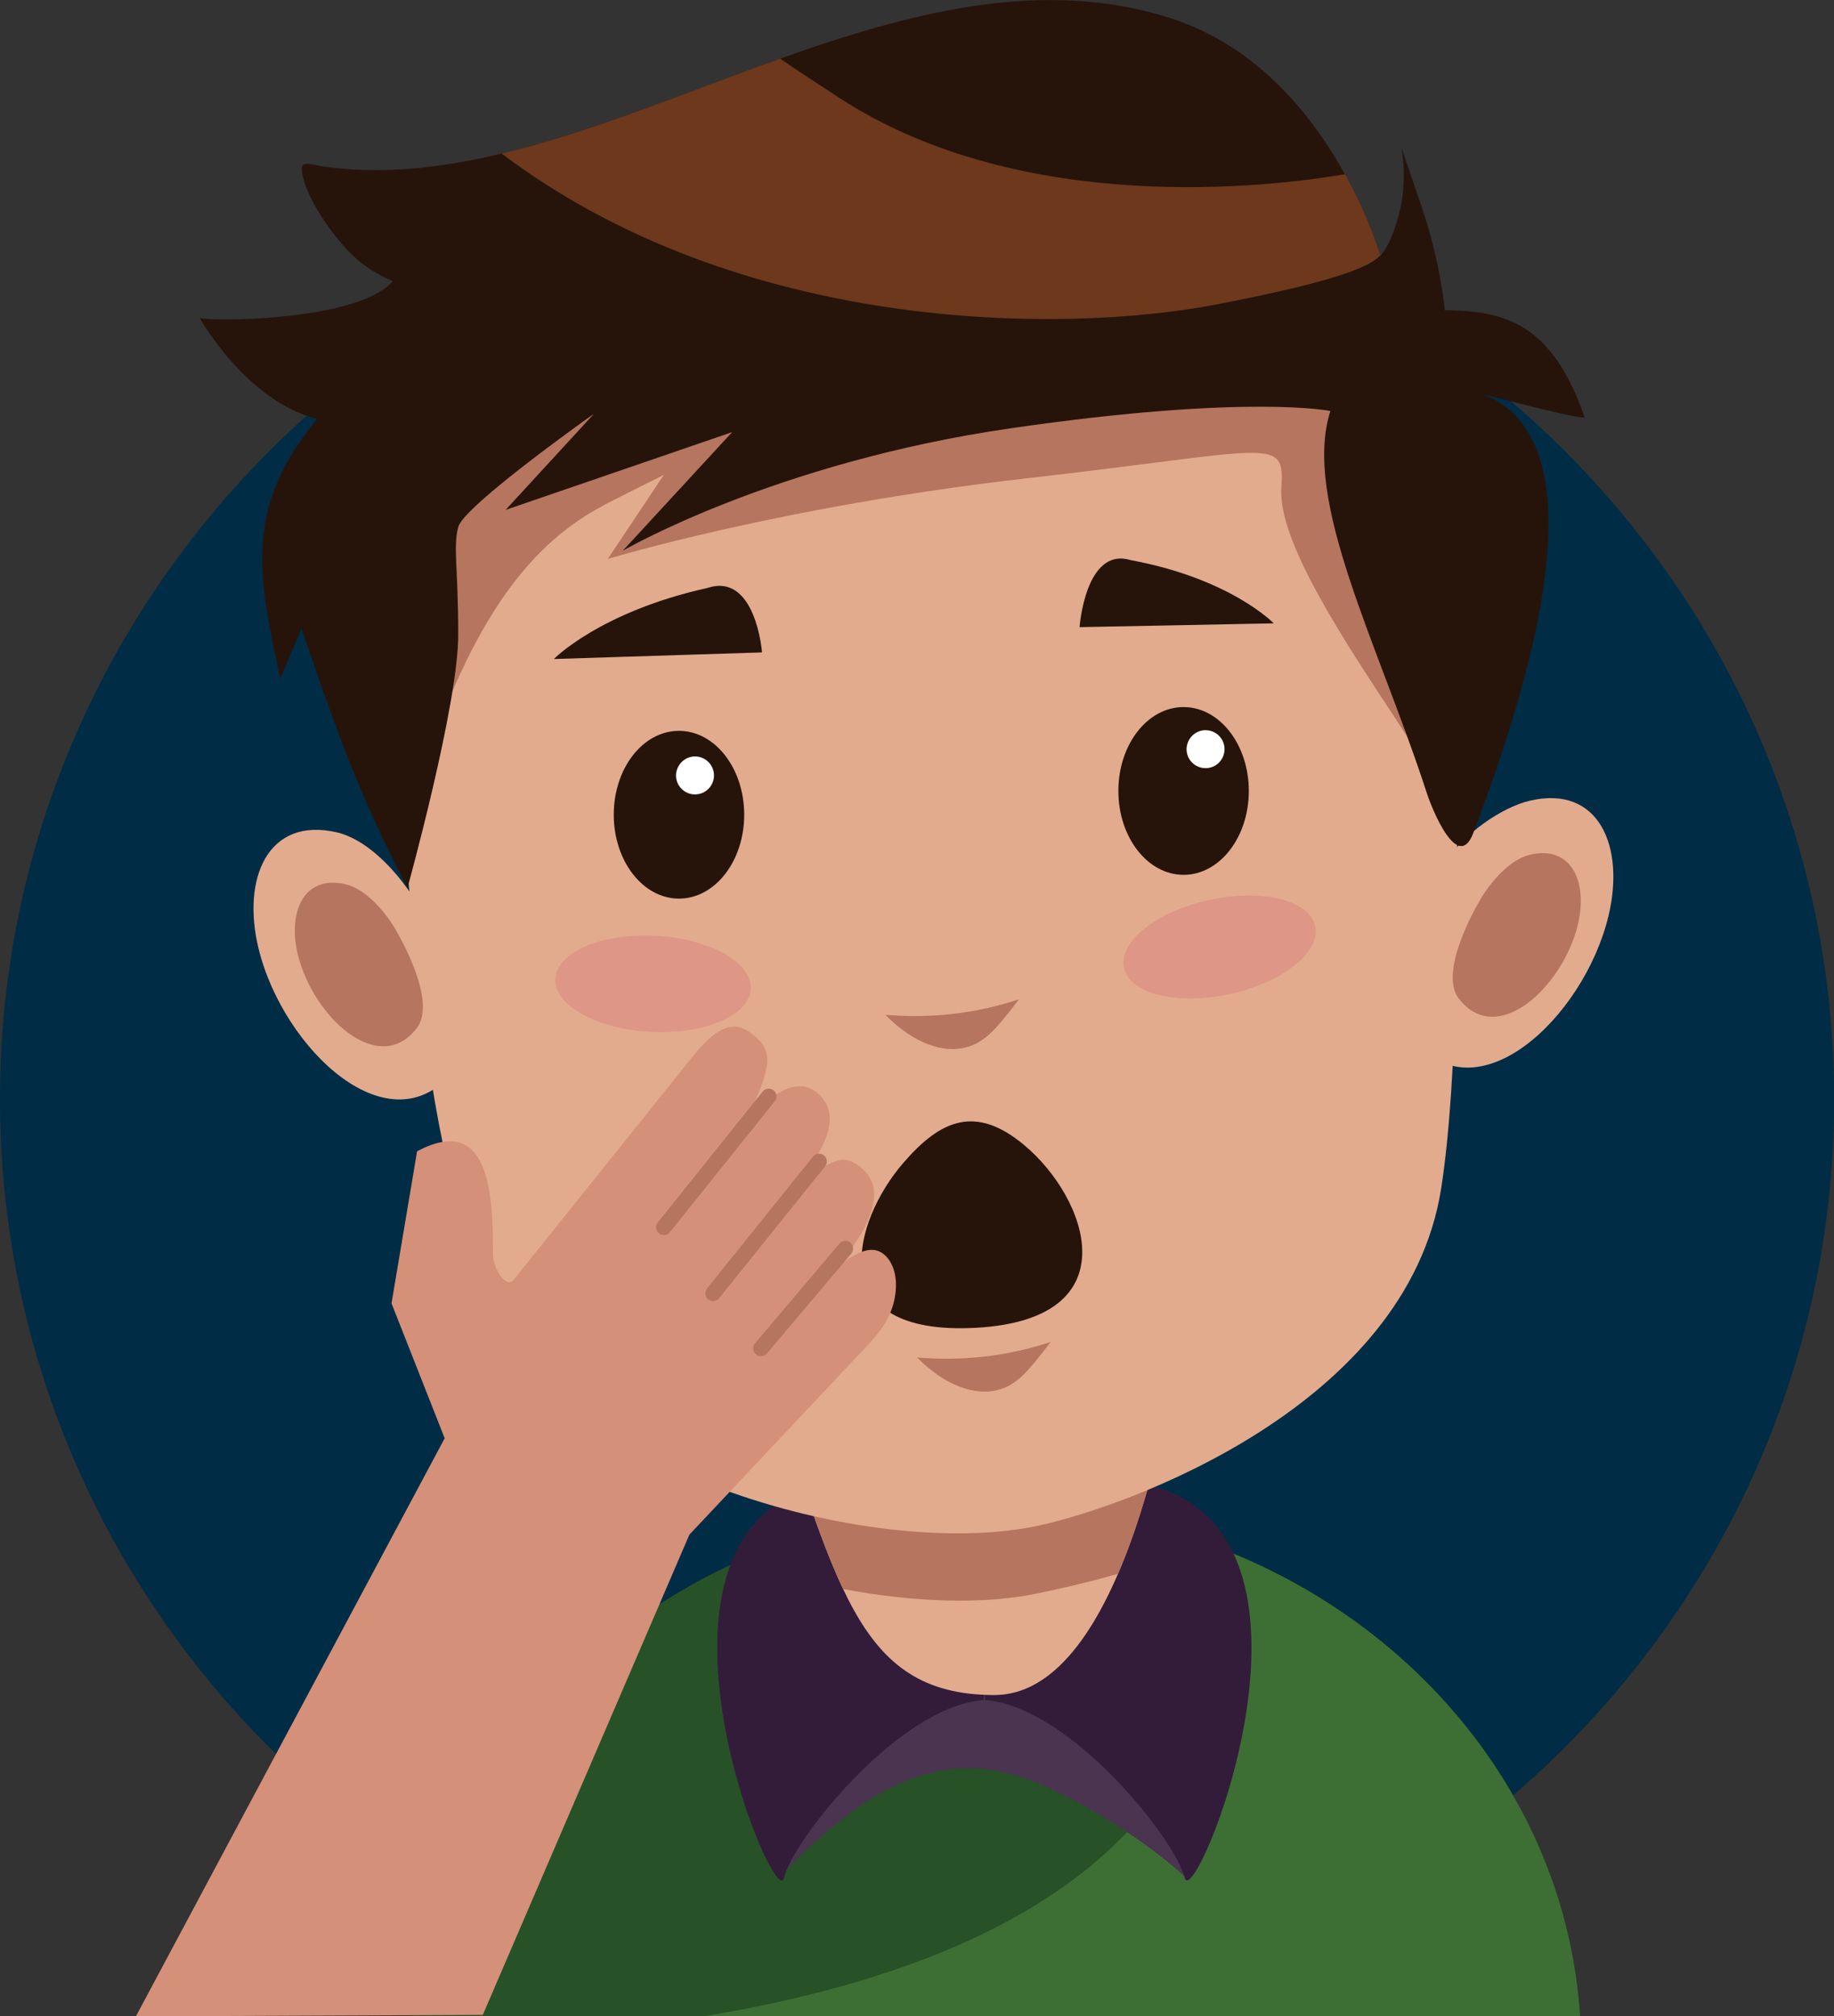 <?xml version="1.0" encoding="utf-8"?>
<!-- Generator: Adobe Illustrator 24.1.2, SVG Export Plug-In . SVG Version: 6.00 Build 0)  -->
<svg version="1.1" id="Layer_1" xmlns="http://www.w3.org/2000/svg" xmlns:xlink="http://www.w3.org/1999/xlink" x="0px" y="0px"
	 viewBox="0 0 111.07 122.11" style="enable-background:new 0 0 111.07 122.11;" xml:space="preserve">
<rect x="0" y="0" width="111.07" height="122.11" fill="#333333" stroke="none"/>
<style type="text/css">
	.st0{fill:#002C45;}
	.st1{fill:#275127;}
	.st2{fill:#3D6F35;}
	.st3{fill:#4A3450;}
	.st4{fill:#331C3A;}
	.st5{fill:#E2AB8E;}
	.st6{fill:#B6755F;}
	.st7{fill:#26140A;}
	.st8{fill:#6D381C;}
	.st9{fill:#FFFFFF;}
	.st10{fill:#DE9686;}
	.st11{fill:#D49078;}
</style>
<g>
	<path class="st0" d="M55.54,122.11c30.59,0,55.54-24.95,55.54-55.54c0-30.59-24.95-55.54-55.54-55.54C24.95,11.03,0,35.98,0,66.57
		C0,97.16,24.95,122.11,55.54,122.11"/>
	<path class="st1" d="M60.25,91.25c-18.89,0-34.33,13.64-35.44,30.85h70.88C94.57,104.89,79.14,91.25,60.25,91.25"/>
	<path class="st2" d="M42.59,122.11h53.1c-0.81-12.57-9.27-23.23-21.12-28.07C74.44,103.65,71.02,117.42,42.59,122.11"/>
	<path class="st3" d="M47.23,113.64c5.88-6.18,10.47-7.88,15.76-5.59c5.29,2.3,8.88,5.69,8.88,5.69s0.5-12.37-2.39-14.56
		C66.58,96.98,59,96.58,58,96.98C57.01,97.38,45.54,101.87,47.23,113.64"/>
	<path class="st4" d="M59.58,102.95c-5.19,0.4-11.57,8.51-12.1,10.77c-0.53,2.26-9.84-20.21,1.73-23.67
		c11.57-3.46,10.37,1.6,10.37,1.6V102.95z"/>
	<path class="st4" d="M59.65,102.95c5.19,0.4,11.57,8.51,12.1,10.77c0.53,2.26,9.84-20.21-1.73-23.67
		c-11.57-3.46-10.37,1.6-10.37,1.6V102.95z"/>
	<path class="st5" d="M46.1,82.54c4.63,13.01,5.58,20.11,14.12,20.11s11.25-21.94,11.25-21.94L46.1,82.54z"/>
	<path class="st6" d="M46.1,82.54c2.05,5.75,3.38,10.35,4.96,13.69c4.33,0.82,8.56,0.95,11.8,0.26c1.24-0.26,2.93-0.63,4.85-1.18
		c2.75-6.38,3.76-14.6,3.76-14.6L46.1,82.54z"/>
	<path class="st5" d="M25.19,54.58c-1.38-2.18-3.15-3.79-4.78-4.17c-4.19-0.98-5.79,2.79-4.75,7.04c1.51,6.17,8.04,12.24,11.85,7.35
		C29.74,61.92,25.19,54.58,25.19,54.58"/>
	<path class="st5" d="M87.22,52.61c1.38-2.18,3.8-3.74,5.43-4.12c4.19-0.98,5.79,2.79,4.75,7.03c-1.51,6.17-8.04,12.24-11.85,7.35
		C83.32,60,87.22,52.61,87.22,52.61"/>
	<path class="st5" d="M23.76,39.9c1.48,22.38,2.55,34.99,8.58,42.81c5.78,7.5,21.63,11.58,30.52,9.69
		c5.26-1.12,22.34-7.18,24.42-20.43c2.07-13.25,0.16-46.44,0.16-46.44s-16.6-12.77-25.85-13.72c-9.26-0.96-34.79,8.94-34.79,8.94
		S16.26,24.26,23.76,39.9"/>
	<path class="st6" d="M23.76,39.9l0.03,0.49c1.4,1.62,3.05,2.84,3.05,2.84c3.49-8.88,7.38-11.47,10.37-12.97l2.99-1.5l-3.39,5.09
		c0,0,10.47-3.19,25.43-4.89c14.96-1.7,15.56-2.59,15.36,0.6c-0.2,3.19,3.69,9.08,6.98,14.06c3.29,4.99,3.39,7.08,3.39,7.08
		s-2.59-25.93-3.19-26.83c-0.06-0.09-0.09-0.22-0.11-0.36c-1.58-1.12-3.72-2.6-6.13-4.12c-1.19-0.1-2.62-0.15-4.34-0.11
		c-12.27,0.3-37.2,2-40.3,3.19c-3.09,1.2-8.98,0.9-10.17,4.79c-1.02,3.32-1.68,5.41-1.85,7.88C22.32,36.58,22.93,38.17,23.76,39.9"
		/>
	<path class="st7" d="M19.21,25.37c-4.38,5.28-3.65,9.34-2.23,15.72l1.28-3.03c2.22,6.55,3.68,10.49,6.42,15.7
		c0,0,3.07-11.07,3.07-15.3c0-4.23-0.32-5.27,0-6.54c0.32-1.28,8.22-6.86,8.22-6.86l-5.35,5.82l13.72-4.71l-6.62,7.18
		c0,0,9.18-5.35,23.54-7.42c14.36-2.08,19.31-1.04,19.31-1.04c-1.73,5.42,2.91,14.12,5.84,23.14c0.33,1.02,1.9,4.86,2.82,2.4
		c2.55-6.79,8.49-23.5,0.59-26.54c-0.36-0.14,6.25,1.66,6.14,1.36c-1.96-5.63-4.78-6.44-8.46-6.46c0,0-0.24-2.87-1.44-6.38
		l-1.2-3.51c0,0,0.4,1.76-0.08,3.83c-0.48,2.07-1.2,2.79-1.2,2.79S80.41,4.11,70.83,1.08C53.94-4.27,35.9,12.15,19.93,10.13
		c-0.95-0.12-1.64-0.42-1.65,0.04c-0.02,1.22,1.43,3.65,3.01,5.23c1.08,1.08,2.49,1.62,2.49,1.63c-1.92,2.28-10.12,2.47-11.68,2.24
		C12.11,19.27,14.9,24.3,19.21,25.37"/>
	<path class="st8" d="M83.59,15.47c-0.1-0.33-0.74-2.41-2.13-4.92c-4.44,0.76-19.53,2.61-30.64-4.63c-1.32-0.86-2.51-1.64-3.58-2.37
		C41.55,5.58,35.89,7.98,30.38,9.3c14.4,10.87,33.84,10.95,43.28,9.14C81.09,17.01,82.99,16.12,83.59,15.47"/>
	<path class="st7" d="M41.12,44.26c2.18,0,3.95,2.27,3.95,5.08s-1.77,5.08-3.95,5.08c-2.18,0-3.95-2.27-3.95-5.08
		S38.93,44.26,41.12,44.26"/>
	<path class="st7" d="M71.68,42.82c2.18,0,3.95,2.27,3.95,5.08s-1.77,5.08-3.95,5.08c-2.18,0-3.95-2.27-3.95-5.08
		S69.49,42.82,71.68,42.82"/>
	<path class="st7" d="M42.83,35.61c-6.49,1.44-9.29,4.3-9.29,4.3l12.61-0.4C46.15,39.5,45.77,34.63,42.83,35.61"/>
	<path class="st7" d="M68.47,33.92c6.06,1.12,8.67,3.83,8.67,3.83l-11.76,0.23C65.38,37.98,65.73,33.09,68.47,33.92"/>
	<path class="st9" d="M42.09,45.81c0.63,0,1.15,0.51,1.15,1.15c0,0.63-0.51,1.15-1.15,1.15c-0.63,0-1.15-0.51-1.15-1.15
		C40.95,46.33,41.46,45.81,42.09,45.81"/>
	<path class="st9" d="M73.01,44.22c0.63,0,1.15,0.51,1.15,1.15c0,0.63-0.51,1.15-1.15,1.15c-0.63,0-1.15-0.51-1.15-1.15
		C71.87,44.73,72.38,44.22,73.01,44.22"/>
	<path class="st6" d="M23.83,56.08c-0.84-1.32-1.91-2.3-2.9-2.53c-2.54-0.59-3.52,1.69-2.89,4.27c0.92,3.75,4.88,7.43,7.19,4.46
		C26.6,60.54,23.83,56.08,23.83,56.08"/>
	<path class="st6" d="M89.76,54.29c0.84-1.32,1.91-2.3,2.9-2.53c2.54-0.59,3.52,1.69,2.89,4.27c-0.92,3.75-4.88,7.43-7.19,4.46
		C86.99,58.75,89.76,54.29,89.76,54.29"/>
	<path class="st7" d="M54.72,70.41c-3.09,3.56-5.02,10.52,4.4,10c9.41-0.52,6.75-7.86,2.9-11.07
		C59.07,66.88,56.95,67.83,54.72,70.41"/>
	<path class="st6" d="M53.62,61.46c2.81,0.22,5.39-0.06,8.09-0.94c-1.29,1.67-2,2.61-3.25,2.92C57.17,63.76,55.4,63.26,53.62,61.46"
		/>
	<path class="st10" d="M73.24,54.5c3.2-0.7,6.07,0.01,6.41,1.59c0.34,1.57-1.97,3.41-5.17,4.11c-3.2,0.7-6.07-0.01-6.41-1.59
		C67.73,57.03,70.05,55.19,73.24,54.5"/>
	<path class="st10" d="M39.7,56.67c-3.27-0.17-5.99,1-6.07,2.6c-0.08,1.61,2.5,3.05,5.77,3.22c3.27,0.17,5.99-1,6.07-2.6
		C45.55,58.28,42.97,56.84,39.7,56.67"/>
	<path class="st11" d="M8.23,122.11l18.7-35.01l-3.22-8.17l1.55-9.21c4.26-2.26,4.62,2.29,4.59,6.17c-0.01,0.96,0.82,2.15,1.24,1.64
		L42,63.92c1.67-2.09,2.66-1.94,3.4-1.41c0.59,0.42,1.23,0.99,1.03,2.1c-0.25,1.4-1.14,3.01-1.99,4.35c0,0,2.96-4.51,5.05-2.78
		c2.09,1.73-0.71,4.75-1.46,5.97c-0.47,0.77,1.2-1.5,2.79-1.89c0.67-0.16,1.46,0.42,1.84,1.04c1.29,2.11-2.3,5.76-2.3,5.76
		s1.59-1.6,2.69-1.34c0.66,0.15,1.21,0.96,1.21,2.07c0,0.93-0.26,2.13-1.56,3.51L41.75,92.94l-12.51,29.08L8.23,122.11z"/>
	<path class="st6" d="M55.54,82.21c2.81,0.22,5.39-0.06,8.09-0.94c-1.29,1.67-2,2.62-3.25,2.92C59.09,84.5,57.32,84,55.54,82.21"/>
	<path class="st6" d="M46.44,81.97c-0.17,0.2-0.46,0.22-0.66,0.05c-0.2-0.17-0.22-0.46-0.06-0.66l5.12-6.05
		c0.17-0.2,0.47-0.22,0.66-0.06c0.2,0.17,0.22,0.46,0.06,0.66L46.44,81.97z"/>
	<path class="st6" d="M43.55,78.62c-0.16,0.2-0.46,0.24-0.66,0.07c-0.2-0.16-0.23-0.46-0.07-0.66l6.42-7.99
		c0.16-0.2,0.46-0.24,0.66-0.07c0.2,0.16,0.23,0.46,0.07,0.66L43.55,78.62z"/>
	<path class="st6" d="M40.57,74.62c-0.16,0.2-0.46,0.23-0.66,0.07c-0.2-0.16-0.24-0.46-0.07-0.66l6.35-7.93
		c0.16-0.2,0.46-0.23,0.66-0.07c0.2,0.16,0.24,0.46,0.07,0.66L40.57,74.62z"/>
</g>
</svg>
